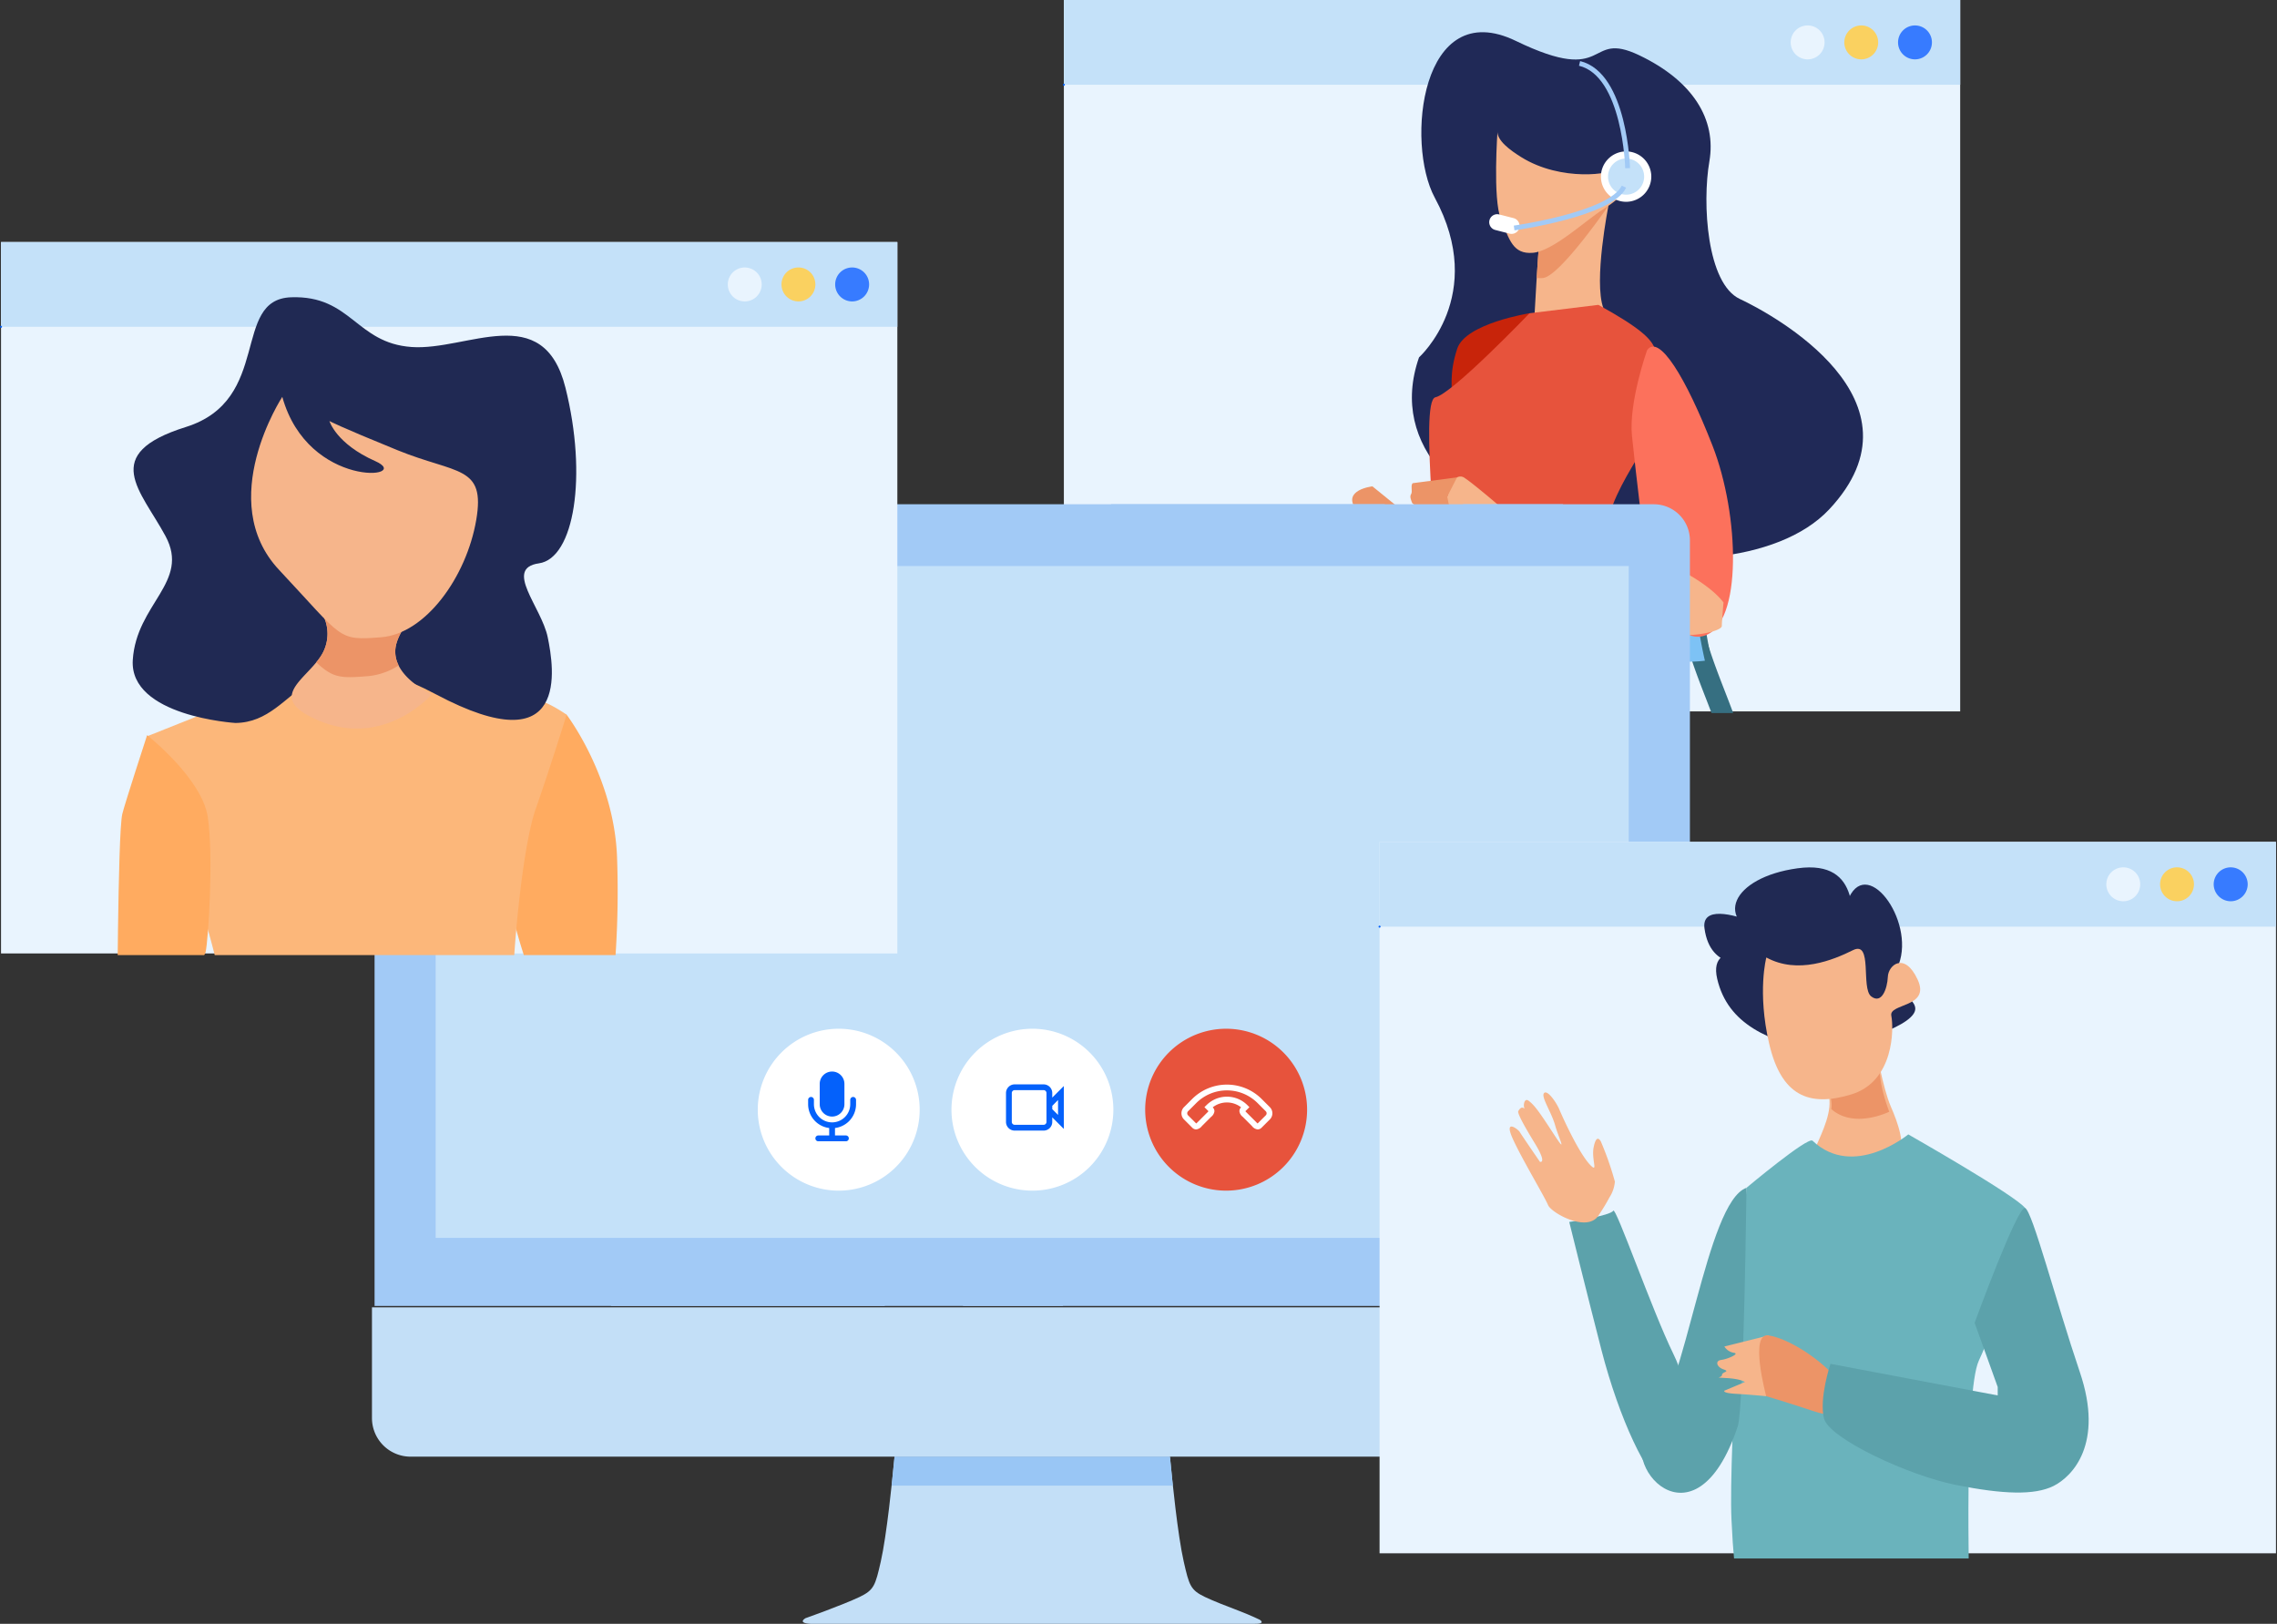 <svg xmlns="http://www.w3.org/2000/svg" xmlns:xlink="http://www.w3.org/1999/xlink" width="473.78" height="337.865" viewBox="0 0 473.78 337.865">
  <rect x="0" y="0" width="473.78" height="337.865" fill="#333333" stroke="none"/>
  <defs>
    <clipPath id="clip-path">
      <path id="Trazado_4801" data-name="Trazado 4801" d="M92.368,31.264h128.1v-146.7H92.368Z" transform="translate(-92.368 115.438)" fill="none" clip-rule="evenodd"/>
    </clipPath>
    <clipPath id="clip-path-2">
      <path id="Trazado_4841" data-name="Trazado 4841" d="M103.394,92.8H248.631V-55.637H103.394Z" transform="translate(-103.394 55.637)" fill="#5ca2ab" clip-rule="evenodd"/>
    </clipPath>
    <clipPath id="clip-path-3">
      <path id="Trazado_4849" data-name="Trazado 4849" d="M4.53,46.64H132.435V-97.144H4.53Z" transform="translate(-4.53 97.144)" fill="none" clip-rule="evenodd"/>
    </clipPath>
  </defs>
  <g id="Grupo_1831" data-name="Grupo 1831" transform="translate(-156.787 -1431.718)">
    <g id="Grupo_1808" data-name="Grupo 1808" transform="translate(156.787 1547.726)">
      <path id="Trazado_4774" data-name="Trazado 4774" d="M76.146,32.01h186.5V-116.008H76.146Z" transform="translate(145.216 0)" fill="#e9f4fe"/>
      <path id="Trazado_4775" data-name="Trazado 4775" d="M76.146-98.373h186.5v-17.635H76.146Z" transform="translate(145.216 0)" fill="#c4e1f9"/>
      <path id="Trazado_4776" data-name="Trazado 4776" d="M135.742-110.663a3.527,3.527,0,0,0,3.521,3.53,3.529,3.529,0,0,0,3.527-3.53,3.517,3.517,0,0,0-3.527-3.527A3.516,3.516,0,0,0,135.742-110.663Z" transform="translate(259.19 3.477)" fill="#377bff"/>
      <path id="Trazado_4777" data-name="Trazado 4777" d="M131.9-110.663a3.553,3.553,0,0,0,3.553,3.53,3.522,3.522,0,0,0,3.495-3.53,3.51,3.51,0,0,0-3.495-3.527A3.541,3.541,0,0,0,131.9-110.663Z" transform="translate(251.846 3.477)" fill="#fad160"/>
      <path id="Trazado_4778" data-name="Trazado 4778" d="M128.072-110.663a3.528,3.528,0,0,0,3.524,3.53,3.528,3.528,0,0,0,3.524-3.53,3.516,3.516,0,0,0-3.524-3.527A3.516,3.516,0,0,0,128.072-110.663Z" transform="translate(244.522 3.477)" fill="#e9f4fe"/>
      <path id="Trazado_4779" data-name="Trazado 4779" d="M76.146-109.953h0Z" transform="translate(145.216 11.58)" fill="none" stroke="#0461fb" stroke-linecap="round" stroke-linejoin="round" stroke-width="0.425"/>
      <g id="Grupo_1805" data-name="Grupo 1805" transform="translate(268.607 -114.347)" clip-path="url(#clip-path)">
        <path id="Trazado_4780" data-name="Trazado 4780" d="M123.133-6.7a10.963,10.963,0,0,0,7.281-2.642c3.67-3.195,5.271-8.874,4.747-16.878-.379-5.4-2.5-10.869-4.747-16.662-3.786-9.745-8.1-20.789-5.825-35.392l-4.194-.644c-2.417,15.724,2.3,27.834,6.087,37.564,2.213,5.717,4.136,10.659,4.456,15.413.437,6.492-.7,11.117-3.233,13.377a7.044,7.044,0,0,1-5.592,1.57l-.845,4.136A10.1,10.1,0,0,0,123.133-6.7Z" transform="translate(-40.029 185.287)" fill="#366f81"/>
        <path id="Trazado_4781" data-name="Trazado 4781" d="M145.937-39.332c-1.66.119-12.145.306-13.951.329-11.475.137-21.345-2.015-21.9-4.84a97.88,97.88,0,0,1-.3-35.523c.489-2.822,10.514-4.974,22.222-4.835,1.835.023,12.553.21,14.213.335A95.9,95.9,0,0,0,145.937-39.332Z" transform="translate(-61.872 175.164)" fill="#8ccfff"/>
        <path id="Trazado_4782" data-name="Trazado 4782" d="M125.123-84.091c1.281.017,2.184.626,1.98,1.36a96.484,96.484,0,0,0-.35,41.822c.175.74-.728,1.348-1.98,1.363s-2.417-.577-2.592-1.314a96.485,96.485,0,0,1,.291-41.921C122.647-83.52,123.812-84.108,125.123-84.091Z" transform="translate(-39.484 175.386)" fill="#366f81"/>
        <path id="Trazado_4783" data-name="Trazado 4783" d="M128.572-39.462a28.023,28.023,0,0,1-3,.2,6.022,6.022,0,0,1-5.563-4.951,96.111,96.111,0,0,1,.146-34.987,6.177,6.177,0,0,1,5.708-4.951,29.671,29.671,0,0,1,3.058.2A96.47,96.47,0,0,0,128.572-39.462Z" transform="translate(-42.438 175.272)" fill="#7dc2f5"/>
        <path id="Trazado_4784" data-name="Trazado 4784" d="M102.493-46.052S116.8-58.9,105.764-79.289c-6.116-11.3-2.91-42.184,16.895-32.6s14.443-2.365,25.626,2.965,16.135,13.348,14.62,22.1-.524,25.42,6.349,28.624,39.813,21.133,18.581,43.777S89.409-8.409,102.493-46.052Z" transform="translate(-75.84 118.749)" fill="#202957"/>
        <path id="Trazado_4785" data-name="Trazado 4785" d="M125.152-101.308s-3.145,15.728-1.048,21.32-14.332,1.4-14.332,1.4.7-12.931,1.048-15.727S125.152-101.308,125.152-101.308Z" transform="translate(-59.085 142.46)" fill="#f6b58b"/>
        <path id="Trazado_4786" data-name="Trazado 4786" d="M110.525-94.318c.35-2.8,14.332-6.99,14.332-6.99s-10.164,14.737-13.633,15.029a6.148,6.148,0,0,1-1.3-.02C110.132-89.62,110.365-93.033,110.525-94.318Z" transform="translate(-58.79 142.46)" fill="#ec9467"/>
        <path id="Trazado_4787" data-name="Trazado 4787" d="M107.336-106.708s-1.048,14.326.7,18.523,2.446,7.337,6.64,6.99,10.837-6.641,14.682-9.087,6.64-5.245,5.242-8.737-3.145-.7-3.145.35-10.834,2.8-19.225-2.449C110.135-102.427,106.983-104.611,107.336-106.708Z" transform="translate(-64.339 132.133)" fill="#f6b58b"/>
        <path id="Trazado_4788" data-name="Trazado 4788" d="M134.581-53.978,100.958-81.262s-6.425.7-3.41,4.808,22.948,28.2,22.948,28.2S140.834-39.02,134.581-53.978Z" transform="translate(-83.999 180.797)" fill="#ec9467"/>
        <path id="Trazado_4789" data-name="Trazado 4789" d="M155.945-59.008,94.9-72.058S75.331-79.511,83.25-59.474,114.937,24.87,114.937,24.87L93.967,37.918h29.823L111.209-45.963s21.9,12.116,33.555,13.517,34.949,1.4,34.017-4.663S155.945-59.008,155.945-59.008Z" transform="translate(-113.414 195.804)" fill="#202957"/>
        <path id="Trazado_4790" data-name="Trazado 4790" d="M120.06-93.629s-13.284,2.1-15.028,7.339-1.051,8.388-1.051,10.834S120.759-84.193,120.06-93.629Z" transform="translate(-70.42 157.146)" fill="#c8240a"/>
        <path id="Trazado_4791" data-name="Trazado 4791" d="M137.453-94.229l-14.329,1.747S107.044-75.706,103.549-75s1.214,38.965.349,44.152c-.463,2.8,12.585,4.074,19.574,5.126s16.776,0,16.776,0-3.495-11.184-1.048-22.717,13.281-20.273,10.834-28.312S154.578-84.793,137.453-94.229Z" transform="translate(-73.483 155.998)" fill="#e7533c"/>
        <path id="Trazado_4792" data-name="Trazado 4792" d="M119.933-90.5s-3.844,10.834-3.145,17.824,2.8,24.118,2.8,24.118,4.194,19.918,12.232,17.475,7.339-25.166,1.747-39.5S122.38-93.992,119.933-90.5Z" transform="translate(-45.828 161.703)" fill="#fc715c"/>
        <path id="Trazado_4793" data-name="Trazado 4793" d="M161.209-55.762s-.35,4.019-.35,4.89-3.844,1.925-7.864,1.925S119.279-66.072,116.483-67.3a62.929,62.929,0,0,0-10.834-3.142c-1.573-.178-2.8-4.546-1.922-7.342.577-1.849,1.153-3.469,2.039-4a1.459,1.459,0,0,1,1.631.157c.536.341,1.523,1.107,2.671,2.033.507.414,1.048.856,1.6,1.308C114.275-76.12,117-73.763,117-73.763S135-70.44,142.162-67.3,157.714-60.308,161.209-55.762Z" transform="translate(-71.202 179.45)" fill="#f6b58b"/>
        <path id="Trazado_4794" data-name="Trazado 4794" d="M101.4-80.7l1.654-.216,7.549-.99-2.039,4,1.223,6.116-5.068.877s-.7-.877.175-1.223,2.1-.877,2.1-.877-2.446-.35-3.495-.524-1.223-.521-1.223-1.048,1.048-.874,1.048-.874-1.922-.7-2.1-1.223-.521-1.223-.172-1.745S100.878-80.349,101.4-80.7Z" transform="translate(-76.043 179.569)" fill="#ec9467"/>
        <path id="Trazado_4795" data-name="Trazado 4795" d="M168.953-62.568H152.178L97.653-74.218s-14.446-4.663-9.32,9.32,23.3,90.868,23.3,90.868l10.721-.932s-1.867-50.8-6.993-59.649-5.592-11.65-5.592-11.65,34.021,18.174,48,17.244S183.4-40.669,168.953-62.568Z" transform="translate(-102.188 192.841)" fill="#3b46bc"/>
        <path id="Trazado_4796" data-name="Trazado 4796" d="M156.081-69.776s11.65,14.912,3.262,19.572-67.572-20.5-67.572-20.5,20.037,51.722,17.708,85.742Z" transform="translate(-93.509 200.981)" fill="none" stroke="#8ccfff" stroke-miterlimit="2" stroke-width="0.204"/>
        <path id="Trazado_4797" data-name="Trazado 4797" d="M125-99.949a5.25,5.25,0,0,1-5.242,5.242,5.25,5.25,0,0,1-5.242-5.242,5.25,5.25,0,0,1,5.242-5.242A5.25,5.25,0,0,1,125-99.949Z" transform="translate(-50.018 135.034)" fill="#fff"/>
        <path id="Trazado_4798" data-name="Trazado 4798" d="M115.754-112.445Z" transform="translate(-64.704 119.691)" fill="none" stroke="#c4e1f9" stroke-miterlimit="2" stroke-width="0.407"/>
        <path id="Trazado_4799" data-name="Trazado 4799" d="M110.77-96.658l-2.982-.766a1.663,1.663,0,0,1-1.2-2.028,1.669,1.669,0,0,1,2.027-1.2l2.985.766a1.673,1.673,0,0,1,1.2,2.031A1.671,1.671,0,0,1,110.77-96.658Z" transform="translate(-65.276 143.61)" fill="#fff"/>
        <path id="Trazado_4800" data-name="Trazado 4800" d="M122.536-100.92a3.764,3.764,0,0,1-3.757,3.763,3.764,3.764,0,0,1-3.757-3.763,3.764,3.764,0,0,1,3.757-3.763A3.764,3.764,0,0,1,122.536-100.92Z" transform="translate(-49.043 136.006)" fill="#c4e1f9"/>
        <path id="Trazado_4850" data-name="Trazado 4850" d="M46.442,45.773s20.15-2.82,22.843-8.592" fill="none" stroke="#a2caf6" stroke-width="1"/>
      </g>
      <path id="Trazado_4802" data-name="Trazado 4802" d="M300.587,86.817v-159.3a7.513,7.513,0,0,0-7.485-7.5H34.4a7.5,7.5,0,0,0-7.5,7.5v159.3Z" transform="translate(51.037 68.894)" fill="#a2caf6"/>
      <path id="Trazado_4803" data-name="Trazado 4803" d="M26.714-22.61V.427a8.036,8.036,0,0,0,8.038,8.03H293.458a8.018,8.018,0,0,0,8.009-8.03V-22.61Z" transform="translate(50.681 178.617)" fill="#c3dff7"/>
      <path id="Trazado_4804" data-name="Trazado 4804" d="M152.562,21.981s-1.992-.97-4.284-1.835c-2.438-.92-5.373-2.068-7.106-2.895-3.02-1.453-3.282-2.411-4.412-7.363-1.235-5.42-2.4-16.848-2.866-21.832h-57.3c-.478,4.983-1.64,16.412-2.869,21.832-1.133,4.951-1.389,5.909-4.418,7.363-1.721.824-4.6,1.951-7.028,2.869-2.321.874-4.217,1.544-4.217,1.544s-1.852,1.028,1.113,1.174h92.132C154.086,22.893,152.562,21.981,152.562,21.981Z" transform="translate(109.541 199.017)" fill="#c3dff7"/>
      <path id="Trazado_4805" data-name="Trazado 4805" d="M122.358-5.917c-.256-2.377-.469-4.5-.606-6.026H64.439c-.137,1.523-.347,3.649-.6,6.026Z" transform="translate(121.68 199.017)" fill="#99c6f5"/>
      <path id="Trazado_4806" data-name="Trazado 4806" d="M43.777,86.817h56.964l104.111-166.8H147.9Z" transform="translate(83.313 68.894)" fill="#a2caf6"/>
      <path id="Trazado_4807" data-name="Trazado 4807" d="M68.924,86.817H89.713l104.12-166.8h-20.8Z" transform="translate(131.405 68.894)" fill="#a2caf6"/>
      <path id="Trazado_4808" data-name="Trazado 4808" d="M31.264,64.215H279.513V-75.57H31.264Z" transform="translate(59.383 77.335)" fill="#c4e1f9"/>
      <path id="Trazado_4809" data-name="Trazado 4809" d="M.213,49.3h186.5V-98.716H.213Z" transform="translate(0 33.07)" fill="#e9f4fe"/>
      <path id="Trazado_4810" data-name="Trazado 4810" d="M.213-81.081h186.5V-98.716H.213Z" transform="translate(0 33.07)" fill="#c4e1f9"/>
      <path id="Trazado_4811" data-name="Trazado 4811" d="M59.807-93.369a3.534,3.534,0,0,0,3.533,3.53,3.534,3.534,0,0,0,3.527-3.53,3.525,3.525,0,0,0-3.527-3.53A3.524,3.524,0,0,0,59.807-93.369Z" transform="translate(113.969 36.545)" fill="#377bff"/>
      <path id="Trazado_4812" data-name="Trazado 4812" d="M55.972-93.369a3.531,3.531,0,0,0,3.53,3.53,3.529,3.529,0,0,0,3.518-3.53A3.519,3.519,0,0,0,59.5-96.9,3.522,3.522,0,0,0,55.972-93.369Z" transform="translate(106.635 36.545)" fill="#fad160"/>
      <path id="Trazado_4813" data-name="Trazado 4813" d="M52.136-93.369a3.532,3.532,0,0,0,3.527,3.53,3.534,3.534,0,0,0,3.527-3.53,3.525,3.525,0,0,0-3.527-3.53A3.523,3.523,0,0,0,52.136-93.369Z" transform="translate(99.299 36.545)" fill="#e9f4fe"/>
      <path id="Trazado_4814" data-name="Trazado 4814" d="M.213-92.661h0Z" transform="translate(0 44.65)" fill="none" stroke="#0461fb" stroke-linecap="round" stroke-linejoin="round" stroke-width="0.425"/>
      <path id="Trazado_4815" data-name="Trazado 4815" d="M98.7,92.155H285.215V-55.863H98.7Z" transform="translate(188.351 115.023)" fill="#e9f4fe"/>
      <path id="Trazado_4816" data-name="Trazado 4816" d="M98.7-38.225H285.215V-55.863H98.7Z" transform="translate(188.351 115.023)" fill="#c4e1f9"/>
      <path id="Trazado_4817" data-name="Trazado 4817" d="M158.292-50.517a3.549,3.549,0,0,0,3.553,3.527,3.543,3.543,0,0,0,3.524-3.527,3.535,3.535,0,0,0-3.524-3.527A3.541,3.541,0,0,0,158.292-50.517Z" transform="translate(302.315 118.502)" fill="#377bff"/>
      <path id="Trazado_4818" data-name="Trazado 4818" d="M154.462-50.517a3.524,3.524,0,0,0,3.524,3.527,3.524,3.524,0,0,0,3.524-3.527,3.516,3.516,0,0,0-3.524-3.527A3.516,3.516,0,0,0,154.462-50.517Z" transform="translate(294.991 118.502)" fill="#fad160"/>
      <path id="Trazado_4819" data-name="Trazado 4819" d="M150.622-50.517a3.523,3.523,0,0,0,3.521,3.527,3.524,3.524,0,0,0,3.527-3.527,3.517,3.517,0,0,0-3.527-3.527A3.516,3.516,0,0,0,150.622-50.517Z" transform="translate(287.647 118.502)" fill="#e9f4fe"/>
      <path id="Trazado_4820" data-name="Trazado 4820" d="M98.7-49.807h0Z" transform="translate(188.351 126.605)" fill="none" stroke="#0461fb" stroke-linecap="round" stroke-linejoin="round" stroke-width="0.425"/>
      <path id="Trazado_4821" data-name="Trazado 4821" d="M115.643-25.668A16.846,16.846,0,0,1,98.8-8.826,16.846,16.846,0,0,1,81.955-25.668,16.847,16.847,0,0,1,98.8-42.514,16.846,16.846,0,0,1,115.643-25.668Z" transform="translate(156.326 140.552)" fill="#e7533c"/>
      <path id="Trazado_4822" data-name="Trazado 4822" d="M101.8-25.668A16.845,16.845,0,0,1,84.958-8.826,16.846,16.846,0,0,1,68.116-25.668,16.846,16.846,0,0,1,84.958-42.514,16.845,16.845,0,0,1,101.8-25.668Z" transform="translate(129.86 140.552)" fill="#fff"/>
      <path id="Trazado_4823" data-name="Trazado 4823" d="M87.965-25.668A16.845,16.845,0,0,1,71.119-8.826,16.846,16.846,0,0,1,54.277-25.668,16.846,16.846,0,0,1,71.119-42.514,16.845,16.845,0,0,1,87.965-25.668Z" transform="translate(103.393 140.552)" fill="#fff"/>
      <path id="Trazado_4824" data-name="Trazado 4824" d="M85.923-32.128a.608.608,0,0,1,0-.853l.428-.422,1.273-1.279a9.035,9.035,0,0,1,12.762,0l1.279,1.279.422.422a.6.6,0,0,1,0,.853l-1.692,1.692a3.314,3.314,0,0,1-.317-.3l-.114-.116-1.82-1.817a3.369,3.369,0,0,1-.3-.317l.419-.416.425-.428-.425-.422a6.019,6.019,0,0,0-8.507,0l-.428.422.428.428.416.416a3.729,3.729,0,0,1-.3.317l-.116.116-1.817,1.817a4.223,4.223,0,0,1-.317.3Zm2.872,2.237L88.9-30l1.812-1.809A1.748,1.748,0,0,0,91.41-33a1.162,1.162,0,0,0-.355-.8,4.817,4.817,0,0,1,5.9,0,1.141,1.141,0,0,0-.352.8,1.741,1.741,0,0,0,.7,1.185l.108.108,1.812,1.812a1.742,1.742,0,0,0,1.182.7,1.164,1.164,0,0,0,.833-.382l1.7-1.7a1.807,1.807,0,0,0,0-2.554l-.422-.422-1.279-1.279a10.239,10.239,0,0,0-14.463,0L85.5-34.254l-.428.422a1.812,1.812,0,0,0,0,2.554l1.7,1.7a1.169,1.169,0,0,0,.833.382A1.771,1.771,0,0,0,88.794-29.891Z" transform="translate(161.281 148.185)" fill="#fff"/>
      <path id="Trazado_4825" data-name="Trazado 4825" d="M62.864-31.14a4.993,4.993,0,0,1-4.989-4.989v-.906a.607.607,0,0,1,.6-.606.607.607,0,0,1,.606.606v.906a3.783,3.783,0,0,0,3.78,3.777,3.784,3.784,0,0,0,3.777-3.777v-.906a.605.605,0,0,1,.606-.606.607.607,0,0,1,.6.606v.906A4.992,4.992,0,0,1,62.864-31.14Z" transform="translate(110.274 149.872)" fill="#0461fb"/>
      <path id="Trazado_4826" data-name="Trazado 4826" d="M61.276-30.088A2.57,2.57,0,0,1,58.7-32.656v-4.232a2.572,2.572,0,0,1,2.572-2.569,2.57,2.57,0,0,1,2.566,2.569v4.232A2.569,2.569,0,0,1,61.276-30.088Z" transform="translate(111.862 146.399)" fill="#0461fb"/>
      <path id="Trazado_4827" data-name="Trazado 4827" d="M59.985-31.994a.6.6,0,0,1-.606-.6v-2.572a.6.6,0,0,1,.606-.6.6.6,0,0,1,.6.6V-32.6A.6.6,0,0,1,59.985-31.994Z" transform="translate(113.153 153.446)" fill="#0461fb"/>
      <path id="Trazado_4828" data-name="Trazado 4828" d="M64.742-33.681H59a.6.6,0,0,1-.606-.6A.605.605,0,0,1,59-34.89h5.743a.605.605,0,0,1,.606.606A.6.6,0,0,1,64.742-33.681Z" transform="translate(111.265 155.133)" fill="#0461fb"/>
      <path id="Trazado_4829" data-name="Trazado 4829" d="M73.217-36.738a.6.6,0,0,1,.6-.6h6.017a.6.6,0,0,1,.6.6v6.014a.6.6,0,0,1-.6.6H73.817a.6.6,0,0,1-.6-.6Zm9.623,1.453v3.11l-1.2-1.2v-.7Zm-9.023,6.367h6.017a1.8,1.8,0,0,0,1.8-1.806v-.952l2.406,2.406v-8.921l-2.406,2.406v-.952a1.8,1.8,0,0,0-1.8-1.8H73.817a1.807,1.807,0,0,0-1.806,1.8v6.014A1.809,1.809,0,0,0,73.817-28.918Z" transform="translate(137.31 148.15)" fill="#0461fb"/>
      <g id="Grupo_1806" data-name="Grupo 1806" transform="translate(300.721 59.819)" clip-path="url(#clip-path-2)">
        <path id="Trazado_4830" data-name="Trazado 4830" d="M146.169-15.608s14.737-3.533,18.61-7.2c3.9-3.667-4.776-4.672-2.417-11.053,3.466-9.285-7.019-23.235-10.718-13.016-3.728,10.223,1.514,13.892,1.194,9.046s2.213-17.911-11.533-16.024-17.882,11.041-6.087,14.516-14.475-11.079-13.281-2.036c1.223,9.046,9.261,7.415,12.028,7.109,2.8-.306-11.591-6.046-9.378,3.419S135.306-17.807,146.169-15.608Z" transform="translate(-68.006 58.692)" fill="#202953"/>
        <path id="Trazado_4831" data-name="Trazado 4831" d="M143.036-41.192s1.456,8.475,3.116,12.314c3,6.914,6.7,18.284-15.814,12.934-3.786-.9,6.9-12.2,1.544-17.78C126.552-39.3,143.036-41.192,143.036-41.192Z" transform="translate(-53.455 83.262)" fill="#f6b58b"/>
        <path id="Trazado_4832" data-name="Trazado 4832" d="M143.978-41.233s-2.942,3.143.932,13.534c0,.012-7.339,3.646-12.057-.556a6.306,6.306,0,0,0-1.893-5.391C125.63-39.22,143.978-41.233,143.978-41.233Z" transform="translate(-52.534 83.183)" fill="#ec9467"/>
        <path id="Trazado_4833" data-name="Trazado 4833" d="M126.795-46.42s-1.922,7.109.582,17.909S135.59-15.205,144.5-17.937s8.822-13.709,8.3-16.35c-.553-2.639,8.21-1.669,5.475-7.534-2.709-5.863-6.116-3.032-6.2-.565-.117,2.464-1.281,5.755-3.466,4.06s.379-11.685-3.786-9.617S133.319-42.859,126.795-46.42Z" transform="translate(-59.99 69.813)" fill="#f6b58b"/>
        <path id="Trazado_4834" data-name="Trazado 4834" d="M140.757-33.652c-.961-.917-13.747,9.8-13.747,9.8s-3.786,54.806-3.116,69.039c.641,14.236,1.747,14.236,1.747,14.236s23.882,4.817,34.833,3.722,12.9-2.845,12.9-2.845-1.075-41.61,1.983-48.18,11.591-29.127,9.637-31.757c-1.978-2.627-24.316-15.328-24.316-15.328S149.291-25.55,140.757-33.652Z" transform="translate(-64.341 95.169)" fill="#6ab3bc"/>
        <path id="Trazado_4835" data-name="Trazado 4835" d="M139.28-31.15s-.524,45.7-1.806,49.6c-8.97,27.065-25.629,7.392-18.232.166S130.892-28.194,139.28-31.15Z" transform="translate(-76.611 102.466)" fill="#5ca2ab"/>
        <path id="Trazado_4836" data-name="Trazado 4836" d="M132.144,27.965C128.5,26.1,122.678,13.936,118.951-.507c-3.291-12.823-6.7-26.643-6.7-26.643s8.621-1.316,9.145-2.339S129.406-8.9,133.95.381C140.007,12.7,135.814,29.837,132.144,27.965Z" transform="translate(-86.454 105.576)" fill="#5ca2ab"/>
        <path id="Trazado_4837" data-name="Trazado 4837" d="M126.45-12.322a42.442,42.442,0,0,0,2.3-3.795,7.118,7.118,0,0,0,1.136-3.3,65.809,65.809,0,0,0-2.912-8.33c-.291-.515-.961-1.4-1.485,1.086-.553,2.5.932,5.385-.553,3.964-2.359-2.251-5.825-9.876-6.582-11.67-.553-1.357-2.452-4.208-3.192-3.48s1.5,3.906,2.286,6.7,2.653,6.343-.239,1.908-3.984-6.037-5.274-7c-.839-.629-1.13.775-.917,1.439s-.384-.815-1.232.722c-.315.574,2.624,5.347,3.585,6.937,2.458,4.089.92,3.609.92,3.609s-3.914-5.691-4.2-6.209-3.207-2.749-1.625,1.014,6.859,12.553,7.505,14.175S124.062-8.746,126.45-12.322Z" transform="translate(-94.594 89.44)" fill="#f6b58b"/>
        <path id="Trazado_4838" data-name="Trazado 4838" d="M133.506-20.6l-9.2,2.3a2.9,2.9,0,0,0,1.98,1.314c1.311.163-1.311,1.314-2.621,1.477-1.34.166-.99,1.48.466,1.972,1.485.5-.32.5-.32,1.15s-1.98.492.99.658c2.942.163,3.786.818,3.786.818L124.3-9.106s-.5.492,2.476.658c2.942.163,6.233.492,6.233.492S134.5-19.453,133.506-20.6Z" transform="translate(-66.235 122.635)" fill="#f6b58b"/>
        <path id="Trazado_4839" data-name="Trazado 4839" d="M141.411-12.212s1.485,4.6.5,6.57-1.806,1.809-6.233.329c-4.456-1.48-8.388-2.627-8.388-2.627s-3.611-13.307.5-12.649S137.974-15.99,141.411-12.212Z" transform="translate(-60.51 122.619)" fill="#ec9467"/>
        <path id="Trazado_4840" data-name="Trazado 4840" d="M166.777,9.288l-34.8-6.57s-2.417,7.229-1.34,11.388c1.107,4.162,17.533,11.827,27.406,13.8,9.844,1.972,16.4,2.19,20.358.218,3.929-1.972,10.514-8.761,5.475-23.652S174-29.036,172.482-29.694c-1.541-.655-10.511,23.873-10.511,23.873l4.805,13.359Z" transform="translate(-51.829 105.225)" fill="#5ca2ab"/>
      </g>
      <g id="Grupo_1807" data-name="Grupo 1807" transform="translate(12.786 -61.067)" clip-path="url(#clip-path-3)">
        <path id="Trazado_4842" data-name="Trazado 4842" d="M48.427-64.911S58.311-51.985,58.92-35.256A198.8,198.8,0,0,1,57.7-4.993L55.574,5.092S41.431-.281,41.431-6.362s-5.324-14.146-4.864-25.4S44.169-66.28,48.427-64.911Z" transform="translate(56.686 158.676)" fill="#ffab60"/>
        <path id="Trazado_4843" data-name="Trazado 4843" d="M10.633-54.413,43.322-67.458S42.131-68.4,60.584-68c12.934.283,28.568,7.855,29.934,6.335s7.453,2.738,7.453,2.738-3.649,11.711-6.387,19.464S87.165-12.32,86.868-5.243c-.454,10.948.964,32.415,4.007,37.282s6.5,26,3.253,26c-11.865,0-63.229.108-67.49-.5a26.539,26.539,0,0,1-8.667-3.346S26.042,6.922,26.345-.225,10.633-54.413,10.633-54.413Z" transform="translate(7.142 152.69)" fill="#fcb77a"/>
        <path id="Trazado_4844" data-name="Trazado 4844" d="M8.51-1.9s.1-40.992,1.063-45.166c.454-1.978,5.17-16.423,5.17-16.423s11.405,8.97,12.622,17.032.151,25.4-.457,28.131S8.51-1.9,8.51-1.9Z" transform="translate(3.082 161.51)" fill="#ffab60"/>
        <path id="Trazado_4845" data-name="Trazado 4845" d="M30.991-6.19S8.9-7.561,9.638-19.287s11.967-16.2,6.818-25.766S2.648-62.117,20.69-67.773,30.083-94.346,42.6-94.762s13.438,9.518,25.035,10.348S95.068-94.3,99.666-75.942,101.5-40.437,94.136-39.4s.553,9.087,1.841,15.386S100.75,2.725,72.767-12.125,44.613-6.309,30.991-6.19Z" transform="translate(5.204 101.674)" fill="#202953"/>
        <path id="Trazado_4846" data-name="Trazado 4846" d="M27.056-69.226a8.5,8.5,0,0,1-.172,9.5c-3.393,4.983-11.2,8.528-.344,13.15,13.825,5.883,23.605-5.449,23.605-5.449s-9.422-4.1-7.319-10.779S55.137-75.613,45.62-73.513,25.471-74.052,27.056-69.226Z" transform="translate(26.935 141.533)" fill="#f6b58b"/>
        <path id="Trazado_4847" data-name="Trazado 4847" d="M33.555-55.794a14.14,14.14,0,0,0,6.329-2.234,6.213,6.213,0,0,1-.4-4.779c2.109-6.681,12.311-12.806,2.793-10.706s-20.148-.539-18.564,4.287a8.5,8.5,0,0,1-.172,9.5c-.248.361-.518.714-.8,1.06C26.265-55.322,27.923-55.348,33.555-55.794Z" transform="translate(30.282 141.533)" fill="#ec9467"/>
        <path id="Trazado_4848" data-name="Trazado 4848" d="M24.567-87.656s-14.14,21.642-.67,36S35.96-36.915,45.155-37.641,62.885-50.123,64.927-62.067c1.945-11.379-4.042-9.465-16.406-14.5s-14.146-6.061-14.146-6.061,1.383,4.73,9.538,8.341S29.969-68.352,24.567-87.656Z" transform="translate(21.383 115.289)" fill="#f6b58b"/>
      </g>
    </g>
    <path id="Trazado_4851" data-name="Trazado 4851" d="M3972.449,10184.146s-.513-19.492-10-21.8" transform="translate(-3477 -8717.434)" fill="none" stroke="#a2caf6" stroke-width="1"/>
  </g>
</svg>
